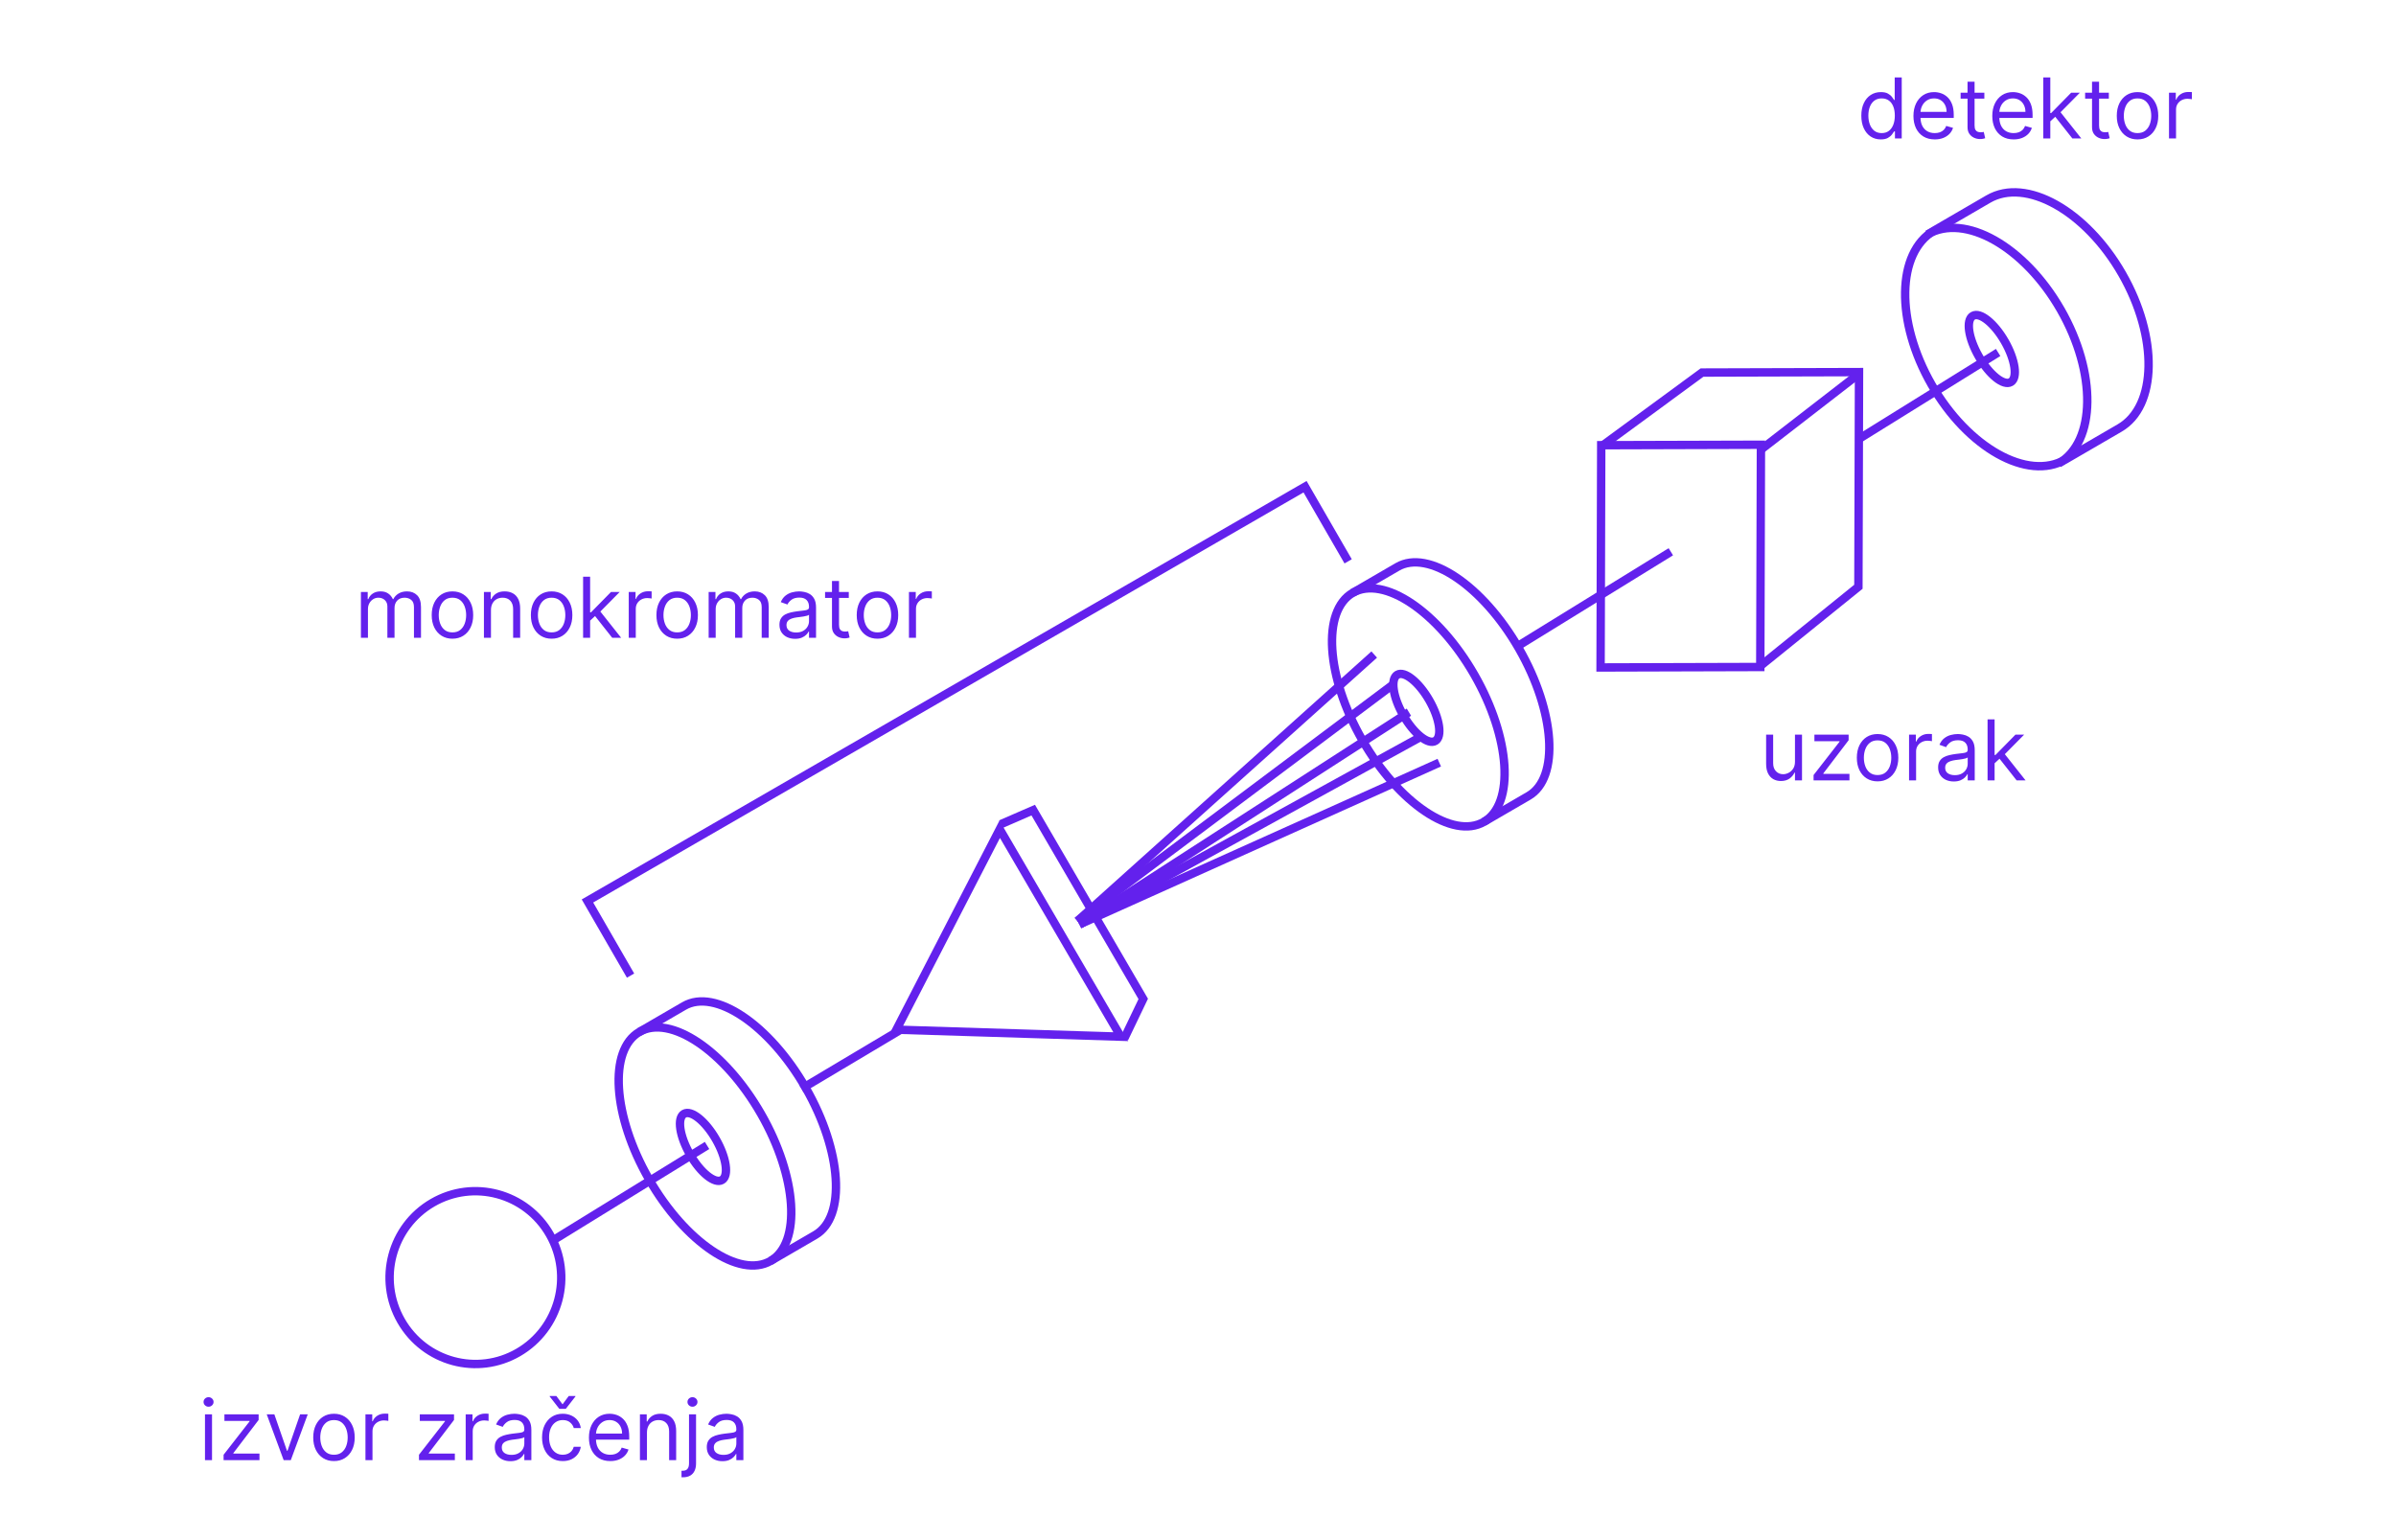 <svg xmlns="http://www.w3.org/2000/svg" width="571" height="367" viewBox="0 0 571 367" fill="none"><path d="M131.011 294.204C136.661 304.056 133.306 316.649 123.527 322.333C113.749 328.017 101.239 324.646 95.589 314.793C89.939 304.941 93.294 292.349 103.073 286.665C112.852 280.981 125.361 284.352 131.011 294.204Z" stroke="#6321ED" stroke-width="2"></path><line y1="-1" x2="93.413" y2="-1" transform="matrix(-0.84 0.542 -0.516 -0.857 335.247 168.881)" stroke="#6321ED" stroke-width="2"></line><path d="M331.856 163.245L256.752 219.52" stroke="#6321ED" stroke-width="2"></path><path d="M339.124 175.323L257.237 220.327" stroke="#6321ED" stroke-width="2"></path><path d="M398.184 131.502L361.683 154.001" stroke="#6321ED" stroke-width="2"></path><path d="M214.499 245.499L191 259.5" stroke="#6321ED" stroke-width="2"></path><path d="M168.501 273.006L132 295.5" stroke="#6321ED" stroke-width="2"></path><path d="M476.183 84.004L443.184 104.5" stroke="#6321ED" stroke-width="2"></path><path d="M327.495 156L256.752 219.52" stroke="#6321ED" stroke-width="2"></path><path d="M343 181.764L257.237 220.327" stroke="#6321ED" stroke-width="2"></path><path d="M213.618 245.412L238.247 197.641L267.1 247.08L213.618 245.412Z" stroke="#6321ED" stroke-width="2"></path><path d="M238.523 196.432L246.231 193.077L272.449 238.078L267.941 247.48" stroke="#6321ED" stroke-width="2"></path><path d="M152.351 245.963C159.74 241.668 172.727 250.417 181.364 265.476C190 280.536 191.016 296.243 183.643 300.528" stroke="#6321ED" stroke-width="2" stroke-miterlimit="10"></path><path d="M163.007 239.77C170.396 235.475 183.383 244.224 192.019 259.283C200.655 274.343 201.671 290.05 194.298 294.335L183.659 300.52C176.27 304.814 163.282 296.066 154.646 281.006C146.01 265.947 144.994 250.24 152.367 245.954L163.007 239.77Z" stroke="#6321ED" stroke-width="2" stroke-miterlimit="10"></path><path d="M170.623 271.558C168.124 267.201 164.715 264.474 163.007 265.466C161.299 266.459 161.941 270.796 164.439 275.153C166.938 279.51 170.348 282.237 172.055 281.245C173.763 280.252 173.122 275.915 170.623 271.558Z" stroke="#6321ED" stroke-width="2" stroke-miterlimit="10"></path><path d="M322.351 141.314C329.74 137.019 342.727 145.767 351.363 160.827C359.999 175.886 361.015 191.593 353.642 195.879" stroke="#6321ED" stroke-width="2" stroke-miterlimit="10"></path><path d="M333.006 135.121C340.395 130.826 353.383 139.574 362.019 154.634C370.655 169.693 371.671 185.4 364.298 189.686L353.658 195.87C346.269 200.165 333.282 191.416 324.646 176.357C316.01 161.298 314.994 145.591 322.367 141.305L333.006 135.121Z" stroke="#6321ED" stroke-width="2" stroke-miterlimit="10"></path><path d="M340.623 166.909C338.124 162.552 334.714 159.824 333.006 160.817C331.299 161.81 331.94 166.146 334.439 170.503C336.937 174.86 340.347 177.588 342.055 176.595C343.762 175.603 343.121 171.266 340.623 166.909Z" stroke="#6321ED" stroke-width="2" stroke-miterlimit="10"></path><path d="M459.332 55.88C468.239 50.703 482.454 58.737 491.09 73.797C499.726 88.856 499.511 105.279 490.623 110.445" stroke="#6321ED" stroke-width="2" stroke-miterlimit="10"></path><path d="M473.852 47.44C482.83 42.222 497.103 50.223 505.739 65.283C514.375 80.342 514.102 96.798 505.144 102.006L492.216 109.52C483.238 114.738 468.965 106.737 460.329 91.677C451.693 76.618 451.966 60.162 460.925 54.955L473.852 47.44Z" stroke="#6321ED" stroke-width="2" stroke-miterlimit="10"></path><path d="M477.771 81.377C475.272 77.02 471.862 74.292 470.155 75.285C468.447 76.277 469.088 80.614 471.587 84.971C474.086 89.328 477.496 92.056 479.203 91.063C480.911 90.071 480.27 85.734 477.771 81.377Z" stroke="#6321ED" stroke-width="2" stroke-miterlimit="10"></path><path d="M419.655 105.998L419.5 158.97L381.44 159.081L381.595 106.11L419.655 105.998Z" stroke="#6321ED" stroke-width="2" stroke-miterlimit="10"></path><path d="M419.217 158.969L442.883 139.852L443.032 88.683L405.619 88.792L381.594 106.417" stroke="#6321ED" stroke-width="2"></path><line y1="-1" x2="29.422" y2="-1" transform="matrix(0.791 -0.612 -0.588 -0.809 418.628 106.693)" stroke="#6321ED" stroke-width="2"></line><path d="M48.85 348V337.091H50.527V348H48.85ZM49.703 335.273C49.376 335.273 49.094 335.161 48.858 334.939C48.626 334.716 48.51 334.449 48.51 334.136C48.51 333.824 48.626 333.556 48.858 333.334C49.094 333.111 49.376 333 49.703 333C50.029 333 50.309 333.111 50.541 333.334C50.778 333.556 50.896 333.824 50.896 334.136C50.896 334.449 50.778 334.716 50.541 334.939C50.309 335.161 50.029 335.273 49.703 335.273ZM53.284 348V346.722L59.477 338.767V338.653H53.483V337.091H61.636V338.426L55.614 346.324V346.438H61.835V348H53.284ZM73.337 337.091L69.303 348H67.599L63.565 337.091H65.383L68.394 345.784H68.508L71.519 337.091H73.337ZM79.591 348.227C78.606 348.227 77.742 347.993 76.999 347.524C76.26 347.055 75.682 346.4 75.266 345.557C74.854 344.714 74.648 343.729 74.648 342.602C74.648 341.466 74.854 340.474 75.266 339.626C75.682 338.779 76.26 338.121 76.999 337.652C77.742 337.183 78.606 336.949 79.591 336.949C80.576 336.949 81.438 337.183 82.176 337.652C82.919 338.121 83.497 338.779 83.909 339.626C84.326 340.474 84.534 341.466 84.534 342.602C84.534 343.729 84.326 344.714 83.909 345.557C83.497 346.4 82.919 347.055 82.176 347.524C81.438 347.993 80.576 348.227 79.591 348.227ZM79.591 346.722C80.339 346.722 80.954 346.53 81.438 346.146C81.921 345.763 82.278 345.259 82.51 344.634C82.742 344.009 82.858 343.331 82.858 342.602C82.858 341.873 82.742 341.194 82.51 340.564C82.278 339.934 81.921 339.425 81.438 339.037C80.954 338.649 80.339 338.455 79.591 338.455C78.843 338.455 78.227 338.649 77.744 339.037C77.261 339.425 76.904 339.934 76.672 340.564C76.44 341.194 76.324 341.873 76.324 342.602C76.324 343.331 76.44 344.009 76.672 344.634C76.904 345.259 77.261 345.763 77.744 346.146C78.227 346.53 78.843 346.722 79.591 346.722ZM87.093 348V337.091H88.712V338.739H88.826C89.025 338.199 89.384 337.761 89.905 337.425C90.426 337.089 91.013 336.92 91.666 336.92C91.79 336.92 91.944 336.923 92.128 336.928C92.313 336.932 92.453 336.939 92.547 336.949V338.653C92.49 338.639 92.36 338.618 92.157 338.589C91.958 338.556 91.747 338.54 91.525 338.54C90.994 338.54 90.521 338.651 90.104 338.874C89.692 339.091 89.365 339.394 89.124 339.783C88.887 340.166 88.769 340.604 88.769 341.097V348H87.093ZM99.847 348V346.722L106.04 338.767V338.653H100.045V337.091H108.199V338.426L102.176 346.324V346.438H108.398V348H99.847ZM110.979 348V337.091H112.599V338.739H112.712C112.911 338.199 113.271 337.761 113.792 337.425C114.313 337.089 114.9 336.92 115.553 336.92C115.676 336.92 115.83 336.923 116.015 336.928C116.2 336.932 116.339 336.939 116.434 336.949V338.653C116.377 338.639 116.247 338.618 116.043 338.589C115.844 338.556 115.634 338.54 115.411 338.54C114.881 338.54 114.407 338.651 113.991 338.874C113.579 339.091 113.252 339.394 113.011 339.783C112.774 340.166 112.656 340.604 112.656 341.097V348H110.979ZM121.631 348.256C120.94 348.256 120.312 348.125 119.749 347.865C119.185 347.6 118.738 347.219 118.407 346.722C118.075 346.22 117.909 345.614 117.909 344.903C117.909 344.278 118.033 343.772 118.279 343.384C118.525 342.991 118.854 342.683 119.266 342.46C119.678 342.238 120.132 342.072 120.63 341.963C121.132 341.849 121.636 341.759 122.142 341.693C122.805 341.608 123.343 341.544 123.755 341.501C124.171 341.454 124.474 341.376 124.664 341.267C124.858 341.158 124.955 340.969 124.955 340.699V340.642C124.955 339.941 124.763 339.397 124.38 339.009C124.001 338.62 123.426 338.426 122.654 338.426C121.854 338.426 121.226 338.601 120.772 338.952C120.317 339.302 119.998 339.676 119.813 340.074L118.222 339.506C118.506 338.843 118.885 338.327 119.358 337.957C119.837 337.583 120.357 337.323 120.921 337.176C121.489 337.025 122.048 336.949 122.597 336.949C122.947 336.949 123.35 336.991 123.804 337.077C124.264 337.157 124.706 337.325 125.132 337.581C125.563 337.837 125.921 338.223 126.205 338.739C126.489 339.255 126.631 339.946 126.631 340.812V348H124.955V346.523H124.87C124.756 346.759 124.567 347.013 124.301 347.283C124.036 347.553 123.684 347.782 123.243 347.972C122.803 348.161 122.266 348.256 121.631 348.256ZM121.887 346.75C122.55 346.75 123.108 346.62 123.563 346.359C124.022 346.099 124.368 345.763 124.6 345.351C124.837 344.939 124.955 344.506 124.955 344.051V342.517C124.884 342.602 124.728 342.68 124.486 342.751C124.249 342.818 123.975 342.877 123.662 342.929C123.355 342.976 123.054 343.019 122.76 343.057C122.471 343.09 122.237 343.118 122.057 343.142C121.622 343.199 121.214 343.291 120.836 343.419C120.462 343.542 120.158 343.729 119.926 343.98C119.699 344.226 119.586 344.562 119.586 344.989C119.586 345.571 119.801 346.011 120.232 346.31C120.667 346.603 121.219 346.75 121.887 346.75ZM134.122 348.227C133.099 348.227 132.219 347.986 131.48 347.503C130.741 347.02 130.173 346.355 129.776 345.507C129.378 344.66 129.179 343.691 129.179 342.602C129.179 341.494 129.383 340.517 129.79 339.669C130.202 338.817 130.775 338.152 131.509 337.673C132.247 337.19 133.109 336.949 134.094 336.949C134.861 336.949 135.552 337.091 136.168 337.375C136.783 337.659 137.287 338.057 137.68 338.568C138.073 339.08 138.317 339.676 138.412 340.358H136.736C136.608 339.861 136.324 339.42 135.884 339.037C135.448 338.649 134.861 338.455 134.122 338.455C133.469 338.455 132.896 338.625 132.403 338.966C131.916 339.302 131.535 339.778 131.26 340.393C130.99 341.004 130.855 341.722 130.855 342.545C130.855 343.388 130.988 344.122 131.253 344.747C131.523 345.372 131.902 345.857 132.389 346.203C132.882 346.549 133.459 346.722 134.122 346.722C134.558 346.722 134.953 346.646 135.308 346.494C135.663 346.343 135.964 346.125 136.21 345.841C136.456 345.557 136.632 345.216 136.736 344.818H138.412C138.317 345.462 138.083 346.042 137.709 346.558C137.339 347.07 136.849 347.477 136.239 347.78C135.633 348.078 134.927 348.227 134.122 348.227ZM132.588 332.716L134.065 334.705L135.543 332.716H137.134V332.83L134.832 335.784H133.298L130.997 332.83V332.716H132.588ZM145.436 348.227C144.385 348.227 143.478 347.995 142.716 347.531C141.958 347.062 141.374 346.409 140.962 345.571C140.554 344.728 140.351 343.748 140.351 342.631C140.351 341.513 140.554 340.528 140.962 339.676C141.374 338.819 141.946 338.152 142.68 337.673C143.419 337.19 144.281 336.949 145.266 336.949C145.834 336.949 146.395 337.044 146.949 337.233C147.503 337.422 148.007 337.73 148.462 338.156C148.916 338.578 149.278 339.136 149.548 339.832C149.818 340.528 149.953 341.385 149.953 342.403V343.114H141.544V341.665H148.249C148.249 341.049 148.125 340.5 147.879 340.017C147.638 339.534 147.292 339.153 146.842 338.874C146.397 338.594 145.872 338.455 145.266 338.455C144.598 338.455 144.02 338.62 143.533 338.952C143.05 339.278 142.678 339.705 142.418 340.23C142.157 340.756 142.027 341.319 142.027 341.92V342.886C142.027 343.71 142.169 344.409 142.453 344.982C142.742 345.55 143.142 345.983 143.653 346.281C144.165 346.575 144.759 346.722 145.436 346.722C145.876 346.722 146.274 346.66 146.629 346.537C146.989 346.409 147.299 346.22 147.56 345.969C147.82 345.713 148.021 345.396 148.163 345.017L149.783 345.472C149.612 346.021 149.326 346.504 148.923 346.92C148.521 347.332 148.024 347.654 147.432 347.886C146.84 348.114 146.175 348.227 145.436 348.227ZM154.179 341.438V348H152.503V337.091H154.122V338.795H154.264C154.52 338.241 154.908 337.796 155.429 337.46C155.95 337.119 156.622 336.949 157.446 336.949C158.185 336.949 158.831 337.1 159.385 337.403C159.939 337.702 160.37 338.156 160.678 338.767C160.985 339.373 161.139 340.14 161.139 341.068V348H159.463V341.182C159.463 340.325 159.241 339.657 158.795 339.179C158.35 338.696 157.74 338.455 156.963 338.455C156.428 338.455 155.95 338.571 155.528 338.803C155.112 339.035 154.783 339.373 154.541 339.818C154.3 340.263 154.179 340.803 154.179 341.438ZM164.202 337.091H165.878V348.795C165.878 349.468 165.762 350.05 165.53 350.543C165.303 351.035 164.957 351.416 164.493 351.686C164.034 351.956 163.454 352.091 162.753 352.091C162.696 352.091 162.64 352.091 162.583 352.091C162.526 352.091 162.469 352.091 162.412 352.091V350.528C162.469 350.528 162.521 350.528 162.569 350.528C162.616 350.528 162.668 350.528 162.725 350.528C163.236 350.528 163.61 350.377 163.847 350.074C164.084 349.776 164.202 349.349 164.202 348.795V337.091ZM165.026 335.273C164.699 335.273 164.417 335.161 164.181 334.939C163.949 334.716 163.833 334.449 163.833 334.136C163.833 333.824 163.949 333.556 164.181 333.334C164.417 333.111 164.699 333 165.026 333C165.353 333 165.632 333.111 165.864 333.334C166.101 333.556 166.219 333.824 166.219 334.136C166.219 334.449 166.101 334.716 165.864 334.939C165.632 335.161 165.353 335.273 165.026 335.273ZM172.158 348.256C171.467 348.256 170.84 348.125 170.276 347.865C169.713 347.6 169.265 347.219 168.934 346.722C168.603 346.22 168.437 345.614 168.437 344.903C168.437 344.278 168.56 343.772 168.806 343.384C169.052 342.991 169.381 342.683 169.793 342.46C170.205 342.238 170.66 342.072 171.157 341.963C171.659 341.849 172.163 341.759 172.67 341.693C173.333 341.608 173.87 341.544 174.282 341.501C174.699 341.454 175.002 341.376 175.191 341.267C175.385 341.158 175.482 340.969 175.482 340.699V340.642C175.482 339.941 175.29 339.397 174.907 339.009C174.528 338.62 173.953 338.426 173.181 338.426C172.381 338.426 171.754 338.601 171.299 338.952C170.844 339.302 170.525 339.676 170.34 340.074L168.749 339.506C169.033 338.843 169.412 338.327 169.886 337.957C170.364 337.583 170.885 337.323 171.448 337.176C172.016 337.025 172.575 336.949 173.124 336.949C173.475 336.949 173.877 336.991 174.332 337.077C174.791 337.157 175.234 337.325 175.66 337.581C176.091 337.837 176.448 338.223 176.732 338.739C177.016 339.255 177.158 339.946 177.158 340.812V348H175.482V346.523H175.397C175.283 346.759 175.094 347.013 174.829 347.283C174.564 347.553 174.211 347.782 173.771 347.972C173.33 348.161 172.793 348.256 172.158 348.256ZM172.414 346.75C173.077 346.75 173.636 346.62 174.09 346.359C174.549 346.099 174.895 345.763 175.127 345.351C175.364 344.939 175.482 344.506 175.482 344.051V342.517C175.411 342.602 175.255 342.68 175.013 342.751C174.777 342.818 174.502 342.877 174.19 342.929C173.882 342.976 173.581 343.019 173.288 343.057C172.999 343.09 172.764 343.118 172.585 343.142C172.149 343.199 171.742 343.291 171.363 343.419C170.989 343.542 170.686 343.729 170.454 343.98C170.227 344.226 170.113 344.562 170.113 344.989C170.113 345.571 170.328 346.011 170.759 346.31C171.195 346.603 171.746 346.75 172.414 346.75Z" fill="#6321ED"></path><path d="M427.767 181.54V175.091H429.443V186H427.767V184.153H427.653C427.397 184.707 426.999 185.179 426.46 185.567C425.92 185.95 425.238 186.142 424.414 186.142C423.732 186.142 423.126 185.993 422.596 185.695C422.066 185.392 421.649 184.937 421.346 184.331C421.043 183.72 420.892 182.951 420.892 182.023V175.091H422.568V181.909C422.568 182.705 422.79 183.339 423.235 183.812C423.685 184.286 424.258 184.523 424.954 184.523C425.371 184.523 425.794 184.416 426.225 184.203C426.661 183.99 427.026 183.663 427.319 183.223C427.617 182.783 427.767 182.222 427.767 181.54ZM432.2 186V184.722L438.393 176.767V176.653H432.399V175.091H440.552V176.426L434.53 184.324V184.438H440.751V186H432.2ZM447.452 186.227C446.467 186.227 445.603 185.993 444.86 185.524C444.121 185.055 443.544 184.4 443.127 183.557C442.715 182.714 442.509 181.729 442.509 180.602C442.509 179.466 442.715 178.474 443.127 177.626C443.544 176.779 444.121 176.121 444.86 175.652C445.603 175.183 446.467 174.949 447.452 174.949C448.437 174.949 449.299 175.183 450.037 175.652C450.781 176.121 451.358 176.779 451.77 177.626C452.187 178.474 452.395 179.466 452.395 180.602C452.395 181.729 452.187 182.714 451.77 183.557C451.358 184.4 450.781 185.055 450.037 185.524C449.299 185.993 448.437 186.227 447.452 186.227ZM447.452 184.722C448.2 184.722 448.816 184.53 449.299 184.146C449.782 183.763 450.139 183.259 450.371 182.634C450.603 182.009 450.719 181.331 450.719 180.602C450.719 179.873 450.603 179.194 450.371 178.564C450.139 177.934 449.782 177.425 449.299 177.037C448.816 176.649 448.2 176.455 447.452 176.455C446.704 176.455 446.089 176.649 445.606 177.037C445.123 177.425 444.765 177.934 444.533 178.564C444.301 179.194 444.185 179.873 444.185 180.602C444.185 181.331 444.301 182.009 444.533 182.634C444.765 183.259 445.123 183.763 445.606 184.146C446.089 184.53 446.704 184.722 447.452 184.722ZM454.954 186V175.091H456.573V176.739H456.687C456.886 176.199 457.246 175.761 457.767 175.425C458.287 175.089 458.874 174.92 459.528 174.92C459.651 174.92 459.805 174.923 459.99 174.928C460.174 174.932 460.314 174.939 460.409 174.949V176.653C460.352 176.639 460.222 176.618 460.018 176.589C459.819 176.556 459.608 176.54 459.386 176.54C458.856 176.54 458.382 176.651 457.965 176.874C457.553 177.091 457.227 177.394 456.985 177.783C456.749 178.166 456.63 178.604 456.63 179.097V186H454.954ZM465.606 186.256C464.914 186.256 464.287 186.125 463.724 185.865C463.16 185.6 462.713 185.219 462.381 184.722C462.05 184.22 461.884 183.614 461.884 182.903C461.884 182.278 462.007 181.772 462.253 181.384C462.5 180.991 462.829 180.683 463.241 180.46C463.653 180.238 464.107 180.072 464.604 179.963C465.106 179.849 465.61 179.759 466.117 179.693C466.78 179.608 467.317 179.544 467.729 179.501C468.146 179.454 468.449 179.376 468.638 179.267C468.832 179.158 468.93 178.969 468.93 178.699V178.642C468.93 177.941 468.738 177.397 468.354 177.009C467.975 176.62 467.4 176.426 466.628 176.426C465.828 176.426 465.201 176.601 464.746 176.952C464.292 177.302 463.972 177.676 463.787 178.074L462.197 177.506C462.481 176.843 462.859 176.327 463.333 175.957C463.811 175.583 464.332 175.323 464.895 175.176C465.464 175.025 466.022 174.949 466.572 174.949C466.922 174.949 467.324 174.991 467.779 175.077C468.238 175.157 468.681 175.325 469.107 175.581C469.538 175.837 469.895 176.223 470.18 176.739C470.464 177.255 470.606 177.946 470.606 178.812V186H468.93V184.523H468.844C468.731 184.759 468.541 185.013 468.276 185.283C468.011 185.553 467.658 185.782 467.218 185.972C466.778 186.161 466.24 186.256 465.606 186.256ZM465.861 184.75C466.524 184.75 467.083 184.62 467.537 184.359C467.997 184.099 468.342 183.763 468.574 183.351C468.811 182.939 468.93 182.506 468.93 182.051V180.517C468.858 180.602 468.702 180.68 468.461 180.751C468.224 180.818 467.949 180.877 467.637 180.929C467.329 180.976 467.028 181.019 466.735 181.057C466.446 181.09 466.212 181.118 466.032 181.142C465.596 181.199 465.189 181.291 464.81 181.419C464.436 181.542 464.133 181.729 463.901 181.98C463.674 182.226 463.56 182.562 463.56 182.989C463.56 183.571 463.776 184.011 464.206 184.31C464.642 184.603 465.194 184.75 465.861 184.75ZM475.227 182.023L475.199 179.949H475.54L480.313 175.091H482.387L477.301 180.233H477.159L475.227 182.023ZM473.665 186V171.455H475.341V186H473.665ZM480.597 186L476.335 180.602L477.529 179.438L482.727 186H480.597Z" fill="#6321ED"></path><path d="M86.011 152V141.091H87.63V142.795H87.772C87.999 142.213 88.366 141.761 88.873 141.439C89.379 141.112 89.988 140.949 90.698 140.949C91.418 140.949 92.017 141.112 92.495 141.439C92.978 141.761 93.354 142.213 93.624 142.795H93.738C94.017 142.232 94.436 141.785 94.995 141.453C95.554 141.117 96.224 140.949 97.005 140.949C97.98 140.949 98.778 141.254 99.398 141.865C100.019 142.471 100.329 143.416 100.329 144.699V152H98.653V144.699C98.653 143.894 98.433 143.319 97.992 142.973C97.552 142.627 97.033 142.455 96.437 142.455C95.67 142.455 95.076 142.687 94.654 143.151C94.233 143.61 94.022 144.192 94.022 144.898V152H92.317V144.528C92.317 143.908 92.116 143.409 91.714 143.03C91.311 142.646 90.793 142.455 90.158 142.455C89.723 142.455 89.316 142.571 88.937 142.803C88.563 143.035 88.26 143.357 88.028 143.768C87.8 144.176 87.687 144.647 87.687 145.182V152H86.011ZM107.825 152.227C106.84 152.227 105.976 151.993 105.233 151.524C104.494 151.055 103.917 150.4 103.5 149.557C103.088 148.714 102.882 147.729 102.882 146.602C102.882 145.466 103.088 144.474 103.5 143.626C103.917 142.779 104.494 142.121 105.233 141.652C105.976 141.183 106.84 140.949 107.825 140.949C108.81 140.949 109.672 141.183 110.411 141.652C111.154 142.121 111.732 142.779 112.143 143.626C112.56 144.474 112.768 145.466 112.768 146.602C112.768 147.729 112.56 148.714 112.143 149.557C111.732 150.4 111.154 151.055 110.411 151.524C109.672 151.993 108.81 152.227 107.825 152.227ZM107.825 150.722C108.573 150.722 109.189 150.53 109.672 150.146C110.155 149.763 110.512 149.259 110.744 148.634C110.976 148.009 111.092 147.331 111.092 146.602C111.092 145.873 110.976 145.194 110.744 144.564C110.512 143.934 110.155 143.425 109.672 143.037C109.189 142.649 108.573 142.455 107.825 142.455C107.077 142.455 106.462 142.649 105.979 143.037C105.496 143.425 105.138 143.934 104.906 144.564C104.674 145.194 104.558 145.873 104.558 146.602C104.558 147.331 104.674 148.009 104.906 148.634C105.138 149.259 105.496 149.763 105.979 150.146C106.462 150.53 107.077 150.722 107.825 150.722ZM117.003 145.438V152H115.327V141.091H116.946V142.795H117.088C117.344 142.241 117.732 141.796 118.253 141.46C118.774 141.119 119.446 140.949 120.27 140.949C121.009 140.949 121.655 141.1 122.209 141.403C122.763 141.702 123.194 142.156 123.502 142.767C123.81 143.373 123.963 144.14 123.963 145.068V152H122.287V145.182C122.287 144.325 122.065 143.657 121.62 143.179C121.175 142.696 120.564 142.455 119.787 142.455C119.252 142.455 118.774 142.571 118.353 142.803C117.936 143.035 117.607 143.373 117.365 143.818C117.124 144.263 117.003 144.803 117.003 145.438ZM131.458 152.227C130.473 152.227 129.609 151.993 128.866 151.524C128.127 151.055 127.549 150.4 127.133 149.557C126.721 148.714 126.515 147.729 126.515 146.602C126.515 145.466 126.721 144.474 127.133 143.626C127.549 142.779 128.127 142.121 128.866 141.652C129.609 141.183 130.473 140.949 131.458 140.949C132.443 140.949 133.305 141.183 134.043 141.652C134.787 142.121 135.364 142.779 135.776 143.626C136.193 144.474 136.401 145.466 136.401 146.602C136.401 147.729 136.193 148.714 135.776 149.557C135.364 150.4 134.787 151.055 134.043 151.524C133.305 151.993 132.443 152.227 131.458 152.227ZM131.458 150.722C132.206 150.722 132.822 150.53 133.305 150.146C133.788 149.763 134.145 149.259 134.377 148.634C134.609 148.009 134.725 147.331 134.725 146.602C134.725 145.873 134.609 145.194 134.377 144.564C134.145 143.934 133.788 143.425 133.305 143.037C132.822 142.649 132.206 142.455 131.458 142.455C130.71 142.455 130.094 142.649 129.612 143.037C129.129 143.425 128.771 143.934 128.539 144.564C128.307 145.194 128.191 145.873 128.191 146.602C128.191 147.331 128.307 148.009 128.539 148.634C128.771 149.259 129.129 149.763 129.612 150.146C130.094 150.53 130.71 150.722 131.458 150.722ZM140.522 148.023L140.494 145.949H140.835L145.608 141.091H147.681L142.596 146.233H142.454L140.522 148.023ZM138.96 152V137.455H140.636V152H138.96ZM145.892 152L141.63 146.602L142.824 145.438L148.022 152H145.892ZM149.839 152V141.091H151.458V142.739H151.572C151.771 142.199 152.13 141.761 152.651 141.425C153.172 141.089 153.759 140.92 154.413 140.92C154.536 140.92 154.69 140.923 154.874 140.928C155.059 140.932 155.199 140.939 155.293 140.949V142.653C155.237 142.639 155.106 142.618 154.903 142.589C154.704 142.556 154.493 142.54 154.271 142.54C153.74 142.54 153.267 142.651 152.85 142.874C152.438 143.091 152.112 143.394 151.87 143.783C151.633 144.166 151.515 144.604 151.515 145.097V152H149.839ZM161.38 152.227C160.395 152.227 159.531 151.993 158.788 151.524C158.049 151.055 157.471 150.4 157.055 149.557C156.643 148.714 156.437 147.729 156.437 146.602C156.437 145.466 156.643 144.474 157.055 143.626C157.471 142.779 158.049 142.121 158.788 141.652C159.531 141.183 160.395 140.949 161.38 140.949C162.365 140.949 163.227 141.183 163.965 141.652C164.709 142.121 165.286 142.779 165.698 143.626C166.115 144.474 166.323 145.466 166.323 146.602C166.323 147.729 166.115 148.714 165.698 149.557C165.286 150.4 164.709 151.055 163.965 151.524C163.227 151.993 162.365 152.227 161.38 152.227ZM161.38 150.722C162.128 150.722 162.744 150.53 163.227 150.146C163.71 149.763 164.067 149.259 164.299 148.634C164.531 148.009 164.647 147.331 164.647 146.602C164.647 145.873 164.531 145.194 164.299 144.564C164.067 143.934 163.71 143.425 163.227 143.037C162.744 142.649 162.128 142.455 161.38 142.455C160.632 142.455 160.016 142.649 159.533 143.037C159.05 143.425 158.693 143.934 158.461 144.564C158.229 145.194 158.113 145.873 158.113 146.602C158.113 147.331 158.229 148.009 158.461 148.634C158.693 149.259 159.05 149.763 159.533 150.146C160.016 150.53 160.632 150.722 161.38 150.722ZM168.882 152V141.091H170.501V142.795H170.643C170.87 142.213 171.237 141.761 171.744 141.439C172.251 141.112 172.859 140.949 173.569 140.949C174.289 140.949 174.888 141.112 175.366 141.439C175.849 141.761 176.225 142.213 176.495 142.795H176.609C176.888 142.232 177.307 141.785 177.866 141.453C178.425 141.117 179.095 140.949 179.876 140.949C180.851 140.949 181.649 141.254 182.27 141.865C182.89 142.471 183.2 143.416 183.2 144.699V152H181.524V144.699C181.524 143.894 181.304 143.319 180.863 142.973C180.423 142.627 179.904 142.455 179.308 142.455C178.541 142.455 177.947 142.687 177.525 143.151C177.104 143.61 176.893 144.192 176.893 144.898V152H175.189V144.528C175.189 143.908 174.987 143.409 174.585 143.03C174.182 142.646 173.664 142.455 173.029 142.455C172.594 142.455 172.187 142.571 171.808 142.803C171.434 143.035 171.131 143.357 170.899 143.768C170.672 144.176 170.558 144.647 170.558 145.182V152H168.882ZM189.475 152.256C188.783 152.256 188.156 152.125 187.593 151.865C187.029 151.6 186.582 151.219 186.25 150.722C185.919 150.22 185.753 149.614 185.753 148.903C185.753 148.278 185.876 147.772 186.123 147.384C186.369 146.991 186.698 146.683 187.11 146.46C187.522 146.238 187.976 146.072 188.473 145.963C188.975 145.849 189.48 145.759 189.986 145.693C190.649 145.608 191.186 145.544 191.598 145.501C192.015 145.454 192.318 145.376 192.507 145.267C192.702 145.158 192.799 144.969 192.799 144.699V144.642C192.799 143.941 192.607 143.397 192.223 143.009C191.845 142.62 191.269 142.426 190.498 142.426C189.697 142.426 189.07 142.601 188.615 142.952C188.161 143.302 187.841 143.676 187.657 144.074L186.066 143.506C186.35 142.843 186.729 142.327 187.202 141.957C187.68 141.583 188.201 141.323 188.765 141.176C189.333 141.025 189.891 140.949 190.441 140.949C190.791 140.949 191.194 140.991 191.648 141.077C192.107 141.157 192.55 141.325 192.976 141.581C193.407 141.837 193.765 142.223 194.049 142.739C194.333 143.255 194.475 143.946 194.475 144.812V152H192.799V150.523H192.713C192.6 150.759 192.41 151.013 192.145 151.283C191.88 151.553 191.527 151.782 191.087 151.972C190.647 152.161 190.109 152.256 189.475 152.256ZM189.73 150.75C190.393 150.75 190.952 150.62 191.407 150.359C191.866 150.099 192.212 149.763 192.444 149.351C192.68 148.939 192.799 148.506 192.799 148.051V146.517C192.728 146.602 192.571 146.68 192.33 146.751C192.093 146.818 191.819 146.877 191.506 146.929C191.198 146.976 190.898 147.019 190.604 147.057C190.315 147.09 190.081 147.118 189.901 147.142C189.465 147.199 189.058 147.291 188.679 147.419C188.305 147.542 188.002 147.729 187.77 147.98C187.543 148.226 187.429 148.562 187.429 148.989C187.429 149.571 187.645 150.011 188.076 150.31C188.511 150.603 189.063 150.75 189.73 150.75ZM202.278 141.091V142.511H196.625V141.091H202.278ZM198.273 138.477H199.949V148.875C199.949 149.348 200.018 149.704 200.155 149.94C200.297 150.172 200.477 150.329 200.695 150.409C200.917 150.485 201.152 150.523 201.398 150.523C201.582 150.523 201.734 150.513 201.852 150.494C201.971 150.471 202.065 150.452 202.136 150.438L202.477 151.943C202.364 151.986 202.205 152.028 202.001 152.071C201.798 152.118 201.54 152.142 201.227 152.142C200.754 152.142 200.29 152.04 199.835 151.837C199.385 151.633 199.011 151.323 198.713 150.906C198.42 150.49 198.273 149.964 198.273 149.33V138.477ZM209.114 152.227C208.129 152.227 207.265 151.993 206.522 151.524C205.783 151.055 205.206 150.4 204.789 149.557C204.377 148.714 204.171 147.729 204.171 146.602C204.171 145.466 204.377 144.474 204.789 143.626C205.206 142.779 205.783 142.121 206.522 141.652C207.265 141.183 208.129 140.949 209.114 140.949C210.099 140.949 210.961 141.183 211.7 141.652C212.443 142.121 213.021 142.779 213.433 143.626C213.849 144.474 214.058 145.466 214.058 146.602C214.058 147.729 213.849 148.714 213.433 149.557C213.021 150.4 212.443 151.055 211.7 151.524C210.961 151.993 210.099 152.227 209.114 152.227ZM209.114 150.722C209.862 150.722 210.478 150.53 210.961 150.146C211.444 149.763 211.801 149.259 212.033 148.634C212.265 148.009 212.381 147.331 212.381 146.602C212.381 145.873 212.265 145.194 212.033 144.564C211.801 143.934 211.444 143.425 210.961 143.037C210.478 142.649 209.862 142.455 209.114 142.455C208.366 142.455 207.751 142.649 207.268 143.037C206.785 143.425 206.427 143.934 206.195 144.564C205.963 145.194 205.847 145.873 205.847 146.602C205.847 147.331 205.963 148.009 206.195 148.634C206.427 149.259 206.785 149.763 207.268 150.146C207.751 150.53 208.366 150.722 209.114 150.722ZM216.616 152V141.091H218.235V142.739H218.349C218.548 142.199 218.908 141.761 219.429 141.425C219.949 141.089 220.537 140.92 221.19 140.92C221.313 140.92 221.467 140.923 221.652 140.928C221.836 140.932 221.976 140.939 222.071 140.949V142.653C222.014 142.639 221.884 142.618 221.68 142.589C221.481 142.556 221.27 142.54 221.048 142.54C220.518 142.54 220.044 142.651 219.627 142.874C219.216 143.091 218.889 143.394 218.647 143.783C218.411 144.166 218.292 144.604 218.292 145.097V152H216.616Z" fill="#6321ED"></path><path d="M448.21 33.227C447.301 33.227 446.498 32.998 445.802 32.538C445.106 32.074 444.562 31.421 444.169 30.578C443.776 29.731 443.579 28.729 443.579 27.574C443.579 26.428 443.776 25.434 444.169 24.591C444.562 23.748 445.109 23.097 445.809 22.638C446.51 22.178 447.32 21.949 448.238 21.949C448.949 21.949 449.51 22.067 449.922 22.304C450.338 22.536 450.656 22.801 450.873 23.099C451.096 23.393 451.269 23.634 451.392 23.824H451.534V18.454H453.21V33H451.591V31.324H451.392C451.269 31.523 451.094 31.774 450.866 32.077C450.639 32.375 450.315 32.642 449.893 32.879C449.472 33.111 448.911 33.227 448.21 33.227ZM448.437 31.722C449.11 31.722 449.678 31.546 450.142 31.196C450.606 30.841 450.959 30.351 451.2 29.726C451.442 29.096 451.562 28.369 451.562 27.546C451.562 26.731 451.444 26.018 451.207 25.408C450.97 24.792 450.62 24.314 450.156 23.973C449.692 23.627 449.119 23.454 448.437 23.454C447.727 23.454 447.135 23.637 446.662 24.001C446.193 24.361 445.84 24.851 445.604 25.472C445.372 26.087 445.256 26.778 445.256 27.546C445.256 28.322 445.374 29.027 445.611 29.662C445.852 30.292 446.207 30.794 446.676 31.168C447.149 31.537 447.737 31.722 448.437 31.722ZM461.086 33.227C460.035 33.227 459.129 32.995 458.366 32.531C457.609 32.062 457.024 31.409 456.612 30.571C456.205 29.728 456.001 28.748 456.001 27.631C456.001 26.513 456.205 25.528 456.612 24.676C457.024 23.819 457.597 23.151 458.331 22.673C459.069 22.19 459.931 21.949 460.916 21.949C461.484 21.949 462.045 22.044 462.599 22.233C463.153 22.422 463.657 22.73 464.112 23.156C464.567 23.578 464.929 24.136 465.199 24.832C465.469 25.528 465.604 26.385 465.604 27.403V28.114H457.194V26.665H463.899C463.899 26.049 463.776 25.5 463.53 25.017C463.288 24.534 462.943 24.153 462.493 23.874C462.048 23.594 461.522 23.454 460.916 23.454C460.248 23.454 459.671 23.62 459.183 23.952C458.7 24.278 458.328 24.704 458.068 25.23C457.808 25.756 457.677 26.319 457.677 26.921V27.886C457.677 28.71 457.819 29.409 458.104 29.982C458.392 30.55 458.792 30.983 459.304 31.281C459.815 31.575 460.409 31.722 461.086 31.722C461.527 31.722 461.925 31.66 462.28 31.537C462.64 31.409 462.95 31.22 463.21 30.969C463.47 30.713 463.672 30.396 463.814 30.017L465.433 30.472C465.263 31.021 464.976 31.504 464.574 31.921C464.171 32.332 463.674 32.654 463.082 32.886C462.49 33.114 461.825 33.227 461.086 33.227ZM472.898 22.091V23.511H467.244V22.091H472.898ZM468.892 19.477H470.568V29.875C470.568 30.349 470.637 30.704 470.774 30.94C470.916 31.172 471.096 31.329 471.314 31.409C471.536 31.485 471.771 31.523 472.017 31.523C472.202 31.523 472.353 31.513 472.471 31.494C472.59 31.471 472.684 31.452 472.756 31.438L473.096 32.943C472.983 32.986 472.824 33.028 472.621 33.071C472.417 33.118 472.159 33.142 471.846 33.142C471.373 33.142 470.909 33.04 470.454 32.837C470.005 32.633 469.631 32.323 469.332 31.906C469.039 31.49 468.892 30.964 468.892 30.329V19.477ZM479.876 33.227C478.824 33.227 477.918 32.995 477.155 32.531C476.398 32.062 475.813 31.409 475.401 30.571C474.994 29.728 474.79 28.748 474.79 27.631C474.79 26.513 474.994 25.528 475.401 24.676C475.813 23.819 476.386 23.151 477.12 22.673C477.858 22.19 478.72 21.949 479.705 21.949C480.273 21.949 480.834 22.044 481.388 22.233C481.942 22.422 482.447 22.73 482.901 23.156C483.356 23.578 483.718 24.136 483.988 24.832C484.258 25.528 484.393 26.385 484.393 27.403V28.114H475.983V26.665H482.688C482.688 26.049 482.565 25.5 482.319 25.017C482.077 24.534 481.732 24.153 481.282 23.874C480.837 23.594 480.311 23.454 479.705 23.454C479.037 23.454 478.46 23.62 477.972 23.952C477.489 24.278 477.117 24.704 476.857 25.23C476.597 25.756 476.466 26.319 476.466 26.921V27.886C476.466 28.71 476.608 29.409 476.893 29.982C477.181 30.55 477.581 30.983 478.093 31.281C478.604 31.575 479.198 31.722 479.876 31.722C480.316 31.722 480.714 31.66 481.069 31.537C481.429 31.409 481.739 31.22 481.999 30.969C482.26 30.713 482.461 30.396 482.603 30.017L484.222 30.472C484.052 31.021 483.765 31.504 483.363 31.921C482.96 32.332 482.463 32.654 481.871 32.886C481.279 33.114 480.614 33.227 479.876 33.227ZM488.505 29.023L488.476 26.949H488.817L493.59 22.091H495.664L490.579 27.233H490.437L488.505 29.023ZM486.942 33V18.454H488.618V33H486.942ZM493.874 33L489.613 27.602L490.806 26.438L496.005 33H493.874ZM502.566 22.091V23.511H496.912V22.091H502.566ZM498.56 19.477H500.236V29.875C500.236 30.349 500.305 30.704 500.442 30.94C500.584 31.172 500.764 31.329 500.982 31.409C501.204 31.485 501.439 31.523 501.685 31.523C501.869 31.523 502.021 31.513 502.139 31.494C502.258 31.471 502.352 31.452 502.423 31.438L502.764 32.943C502.651 32.986 502.492 33.028 502.289 33.071C502.085 33.118 501.827 33.142 501.514 33.142C501.041 33.142 500.577 33.04 500.122 32.837C499.673 32.633 499.298 32.323 499 31.906C498.707 31.49 498.56 30.964 498.56 30.329V19.477ZM509.401 33.227C508.417 33.227 507.552 32.993 506.809 32.524C506.07 32.055 505.493 31.4 505.076 30.557C504.664 29.714 504.458 28.729 504.458 27.602C504.458 26.466 504.664 25.474 505.076 24.626C505.493 23.779 506.07 23.121 506.809 22.652C507.552 22.183 508.417 21.949 509.401 21.949C510.386 21.949 511.248 22.183 511.987 22.652C512.73 23.121 513.308 23.779 513.72 24.626C514.136 25.474 514.345 26.466 514.345 27.602C514.345 28.729 514.136 29.714 513.72 30.557C513.308 31.4 512.73 32.055 511.987 32.524C511.248 32.993 510.386 33.227 509.401 33.227ZM509.401 31.722C510.15 31.722 510.765 31.53 511.248 31.146C511.731 30.763 512.088 30.259 512.32 29.634C512.552 29.009 512.669 28.331 512.669 27.602C512.669 26.873 512.552 26.194 512.32 25.564C512.088 24.934 511.731 24.425 511.248 24.037C510.765 23.649 510.15 23.454 509.401 23.454C508.653 23.454 508.038 23.649 507.555 24.037C507.072 24.425 506.714 24.934 506.482 25.564C506.25 26.194 506.134 26.873 506.134 27.602C506.134 28.331 506.25 29.009 506.482 29.634C506.714 30.259 507.072 30.763 507.555 31.146C508.038 31.53 508.653 31.722 509.401 31.722ZM516.903 33V22.091H518.523V23.739H518.636C518.835 23.199 519.195 22.761 519.716 22.425C520.237 22.088 520.824 21.921 521.477 21.921C521.6 21.921 521.754 21.923 521.939 21.928C522.123 21.932 522.263 21.939 522.358 21.949V23.653C522.301 23.639 522.171 23.618 521.967 23.59C521.768 23.556 521.558 23.54 521.335 23.54C520.805 23.54 520.331 23.651 519.915 23.874C519.503 24.091 519.176 24.394 518.934 24.783C518.698 25.166 518.579 25.604 518.579 26.097V33H516.903Z" fill="#6321ED"></path><path d="M150.27 232.522L140 214.733L311.011 116L321.281 133.789" stroke="#6321ED" stroke-width="2"></path></svg>